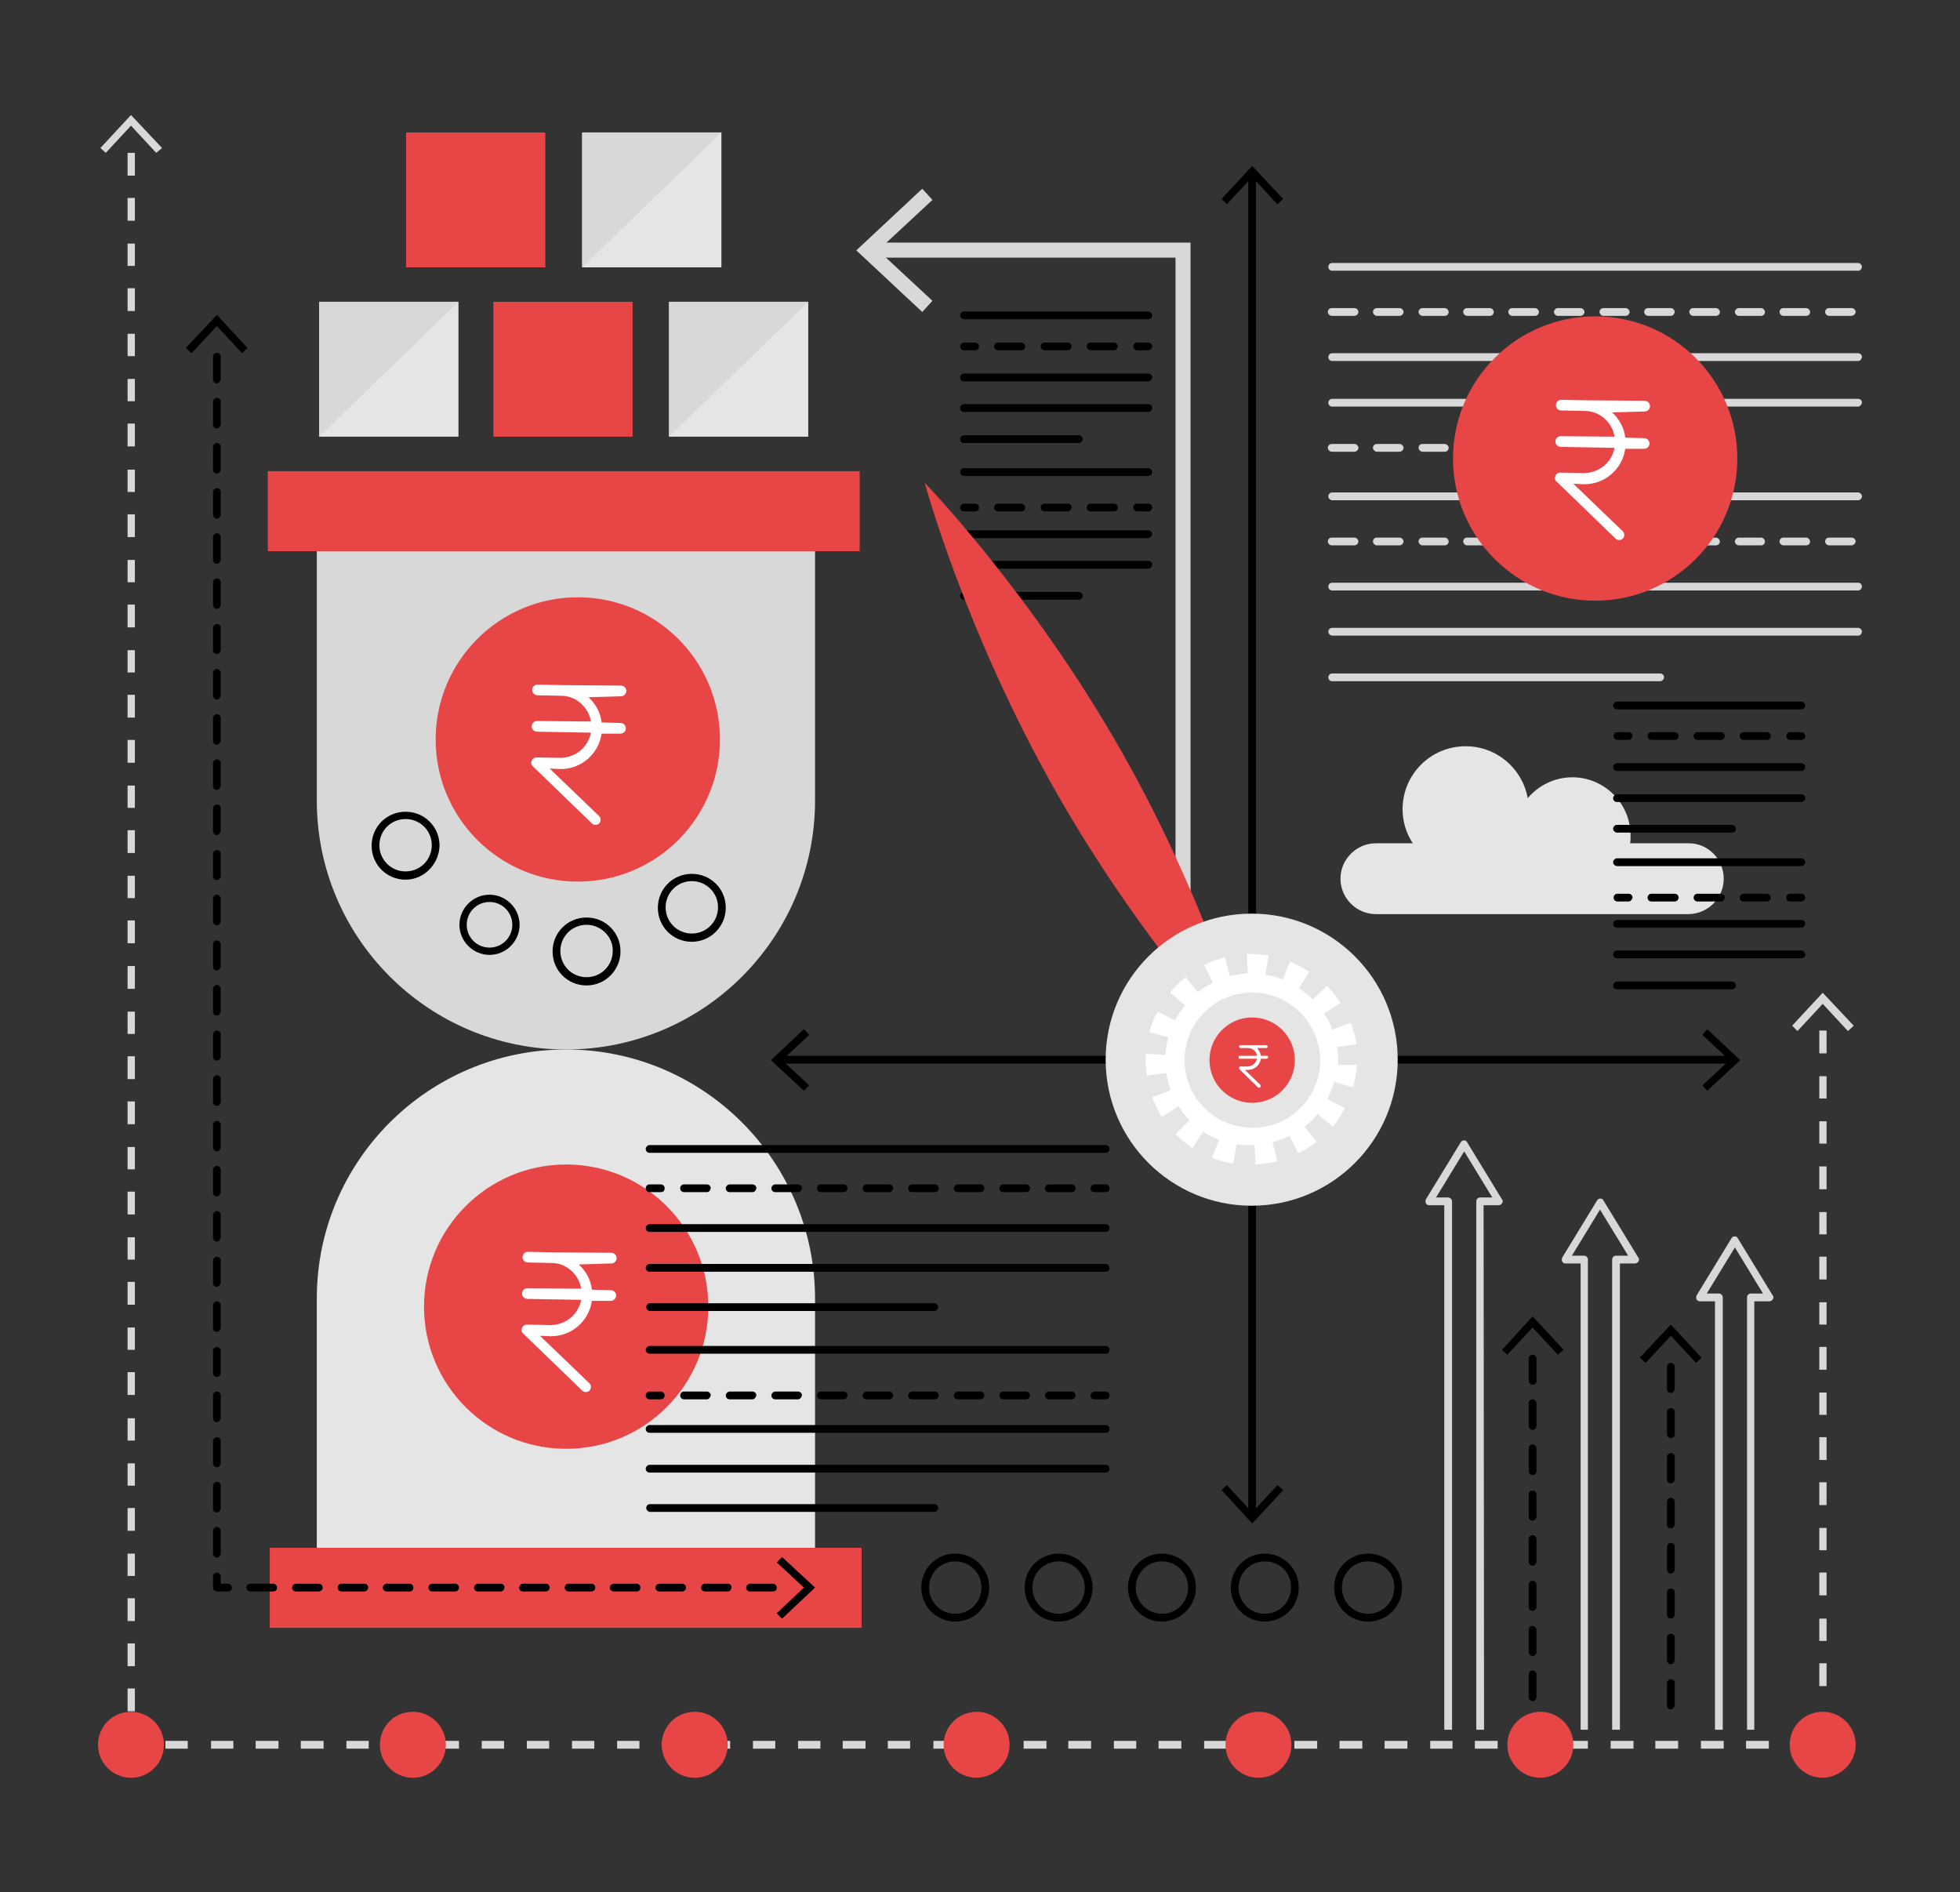 <?xml version="1.0" encoding="utf-8"?>
<!-- Generator: Adobe Illustrator 16.0.0, SVG Export Plug-In . SVG Version: 6.00 Build 0)  -->
<!DOCTYPE svg PUBLIC "-//W3C//DTD SVG 1.1//EN" "http://www.w3.org/Graphics/SVG/1.1/DTD/svg11.dtd">
<svg version="1.1" id="Layer_1" xmlns:x="http://ns.adobe.com/Extensibility/1.0/" xmlns:i="http://ns.adobe.com/AdobeIllustrator/10.0/" xmlns:graph="http://ns.adobe.com/Graphs/1.0/"
	 xmlns="http://www.w3.org/2000/svg" xmlns:xlink="http://www.w3.org/1999/xlink" x="0px" y="0px" width="404px" height="390px"
	 viewBox="0 0 404 390" style="enable-background:new 0 0 404 390;" xml:space="preserve">
<rect x="0" y="0" width="404" height="390" fill="#333333" stroke="none"/>
<style type="text/css">
<![CDATA[
	.st0{fill:#E5E5E5;}
	.st1{fill:#E84646;}
	.st2{fill:#FFFFFF;}
	.st3{fill:#D8D8D8;}
]]>
</style>
<g>
	<rect x="65.8" y="62.2" class="st0" width="28.7" height="27.8"/>
	<polygon class="st3" points="94.5,62.2 65.8,62.2 65.8,90 	"/>
	<rect x="137.9" y="62.2" class="st0" width="28.7" height="27.8"/>
	<polygon class="st3" points="166.6,62.2 137.9,62.2 137.9,90 	"/>
	<rect x="101.7" y="62.2" class="st1" width="28.7" height="27.8"/>
	<rect x="120" y="27.3" class="st0" width="28.7" height="27.8"/>
	<polygon class="st3" points="148.7,27.3 120,27.3 120,55.1 	"/>
	<rect x="83.7" y="27.3" class="st1" width="28.7" height="27.8"/>
	<path class="st3" d="M333.8,356.5h-1.5v-96.9c0-0.4,0.3-0.8,0.8-0.8h2.5l-5.8-9.5l-5.8,9.5h2.5c0.4,0,0.8,0.3,0.8,0.8v96.9h-1.5
		v-96.1h-3.1c-0.3,0-0.5-0.1-0.7-0.4c-0.1-0.2-0.1-0.5,0-0.8l7.2-11.8c0.3-0.5,1.1-0.5,1.3,0l7.2,11.8c0.2,0.2,0.2,0.5,0,0.8
		c-0.1,0.2-0.4,0.4-0.7,0.4h-3.1V356.5L333.8,356.5z"/>
	<path class="st3" d="M361.7,356.5h-1.6v-89.1c0-0.4,0.3-0.8,0.8-0.8h2.5l-5.8-9.5l-5.8,9.5h2.5c0.4,0,0.8,0.3,0.8,0.8v89.1h-1.6
		v-88.3h-3.1c-0.3,0-0.5-0.1-0.7-0.4c-0.1-0.2-0.1-0.5,0-0.8l7.2-11.8c0.3-0.5,1.1-0.5,1.3,0l7.2,11.8c0.2,0.2,0.2,0.5,0,0.8
		c-0.1,0.2-0.4,0.4-0.7,0.4h-3.1V356.5z"/>
	<path class="st3" d="M305.9,356.5h-1.6V247.6c0-0.4,0.3-0.8,0.8-0.8h2.5l-5.8-9.5l-5.8,9.5h2.5c0.4,0,0.8,0.4,0.8,0.8v108.9h-1.6
		V248.4h-3.1c-0.3,0-0.5-0.1-0.7-0.4c-0.1-0.2-0.1-0.5,0-0.8l7.2-11.8c0.3-0.5,1.1-0.5,1.3,0l7.2,11.8c0.2,0.2,0.2,0.5,0,0.8
		c-0.1,0.2-0.4,0.4-0.7,0.4h-3.1L305.9,356.5L305.9,356.5z"/>
	<path d="M258.1,313.1c-0.4,0-0.8-0.3-0.8-0.8V35.9c0-0.4,0.3-0.8,0.8-0.8s0.8,0.4,0.8,0.8v276.4
		C258.9,312.7,258.6,313.1,258.1,313.1z"/>
	<polygon points="251.8,41 252.9,42.1 258.1,36.5 263.3,42.1 264.5,41 258.1,34.2 	"/>
	<polygon points="251.8,307.1 252.9,306.1 258.1,311.7 263.3,306.1 264.5,307.1 258.1,314 	"/>
	<path d="M357,219.2H160.6c-0.4,0-0.8-0.3-0.8-0.8c0-0.4,0.4-0.8,0.8-0.8H357c0.4,0,0.8,0.3,0.8,0.8
		C357.8,218.9,357.5,219.2,357,219.2z"/>
	<polygon points="165.7,224.8 166.8,223.7 161.2,218.5 166.8,213.3 165.7,212.1 158.9,218.5 	"/>
	<polygon points="351.9,224.8 350.9,223.7 356.5,218.5 350.9,213.3 351.9,212.1 358.7,218.5 	"/>
	<path class="st0" d="M348.1,173.8H336c0.1-0.5,0.1-1,0.1-1.6c0-6.6-5.4-12-12-12c-3.7,0-7,1.7-9.2,4.3c-1.1-6.1-6.4-10.7-12.8-10.7
		c-7.2,0-13,5.8-13,13c0,2.6,0.8,5,2.1,7h-7.6c-4,0-7.3,3.3-7.3,7.3s3.3,7.3,7.3,7.3h64.4c4,0,7.3-3.3,7.3-7.3
		S352.1,173.8,348.1,173.8z"/>
	<path class="st3" d="M383,55.8H274.6c-0.4,0-0.8-0.3-0.8-0.8c0-0.4,0.3-0.8,0.8-0.8H383c0.4,0,0.8,0.4,0.8,0.8
		C383.7,55.5,383.4,55.8,383,55.8z"/>
	<path class="st3" d="M381.6,65.1H377c-0.4,0-0.8-0.4-0.8-0.8s0.3-0.8,0.8-0.8h4.7c0.4,0,0.8,0.4,0.8,0.8
		C382.4,64.8,382,65.1,381.6,65.1z M372.3,65.1h-4.7c-0.4,0-0.8-0.4-0.8-0.8s0.3-0.8,0.8-0.8h4.7c0.4,0,0.8,0.4,0.8,0.8
		C373.1,64.8,372.7,65.1,372.3,65.1z M363,65.1h-4.6c-0.4,0-0.8-0.4-0.8-0.8s0.4-0.8,0.8-0.8h4.6c0.4,0,0.8,0.4,0.8,0.8
		C363.8,64.8,363.4,65.1,363,65.1z M353.7,65.1H349c-0.4,0-0.8-0.4-0.8-0.8s0.3-0.8,0.8-0.8h4.7c0.4,0,0.8,0.4,0.8,0.8
		C354.5,64.8,354.1,65.1,353.7,65.1z M344.4,65.1h-4.7c-0.4,0-0.8-0.4-0.8-0.8s0.3-0.8,0.8-0.8h4.7c0.4,0,0.8,0.4,0.8,0.8
		C345.1,64.8,344.8,65.1,344.4,65.1z M335.1,65.1h-4.6c-0.4,0-0.8-0.4-0.8-0.8s0.3-0.8,0.8-0.8h4.6c0.4,0,0.8,0.4,0.8,0.8
		S335.5,65.1,335.1,65.1z M325.8,65.1h-4.7c-0.4,0-0.8-0.4-0.8-0.8s0.4-0.8,0.8-0.8h4.7c0.4,0,0.8,0.4,0.8,0.8
		S326.2,65.1,325.8,65.1z M316.4,65.1h-4.7c-0.4,0-0.8-0.4-0.8-0.8s0.3-0.8,0.8-0.8h4.7c0.4,0,0.8,0.4,0.8,0.8
		S316.9,65.1,316.4,65.1z M307.1,65.1h-4.7c-0.4,0-0.8-0.4-0.8-0.8s0.3-0.8,0.8-0.8h4.7c0.4,0,0.8,0.4,0.8,0.8
		S307.6,65.1,307.1,65.1z M297.8,65.1h-4.6c-0.4,0-0.8-0.4-0.8-0.8s0.3-0.8,0.8-0.8h4.6c0.4,0,0.8,0.4,0.8,0.8
		S298.3,65.1,297.8,65.1z M288.5,65.1h-4.7c-0.4,0-0.8-0.4-0.8-0.8s0.3-0.8,0.8-0.8h4.7c0.4,0,0.8,0.4,0.8,0.8
		S288.9,65.1,288.5,65.1z M279.2,65.1h-4.7c-0.4,0-0.8-0.4-0.8-0.8s0.3-0.8,0.8-0.8h4.7c0.4,0,0.8,0.4,0.8,0.8
		S279.6,65.1,279.2,65.1z"/>
	<path class="st3" d="M383,74.4H274.6c-0.4,0-0.8-0.3-0.8-0.8c0-0.4,0.3-0.8,0.8-0.8H383c0.4,0,0.8,0.3,0.8,0.8
		C383.7,74.1,383.4,74.4,383,74.4z"/>
	<path class="st3" d="M383,83.8H274.6c-0.4,0-0.8-0.3-0.8-0.8c0-0.4,0.3-0.8,0.8-0.8H383c0.4,0,0.8,0.3,0.8,0.8
		C383.7,83.4,383.4,83.8,383,83.8z"/>
	<path class="st3" d="M342.2,93.1h-2.5c-0.4,0-0.8-0.4-0.8-0.8s0.3-0.8,0.8-0.8h2.5c0.4,0,0.8,0.4,0.8,0.8S342.6,93.1,342.2,93.1z
		 M335.1,93.1h-4.6c-0.4,0-0.8-0.4-0.8-0.8s0.3-0.8,0.8-0.8h4.6c0.4,0,0.8,0.4,0.8,0.8S335.5,93.1,335.1,93.1z M325.8,93.1h-4.7
		c-0.4,0-0.8-0.4-0.8-0.8s0.4-0.8,0.8-0.8h4.7c0.4,0,0.8,0.4,0.8,0.8S326.2,93.1,325.8,93.1z M316.4,93.1h-4.7
		c-0.4,0-0.8-0.4-0.8-0.8s0.3-0.8,0.8-0.8h4.7c0.4,0,0.8,0.4,0.8,0.8S316.9,93.1,316.4,93.1z M307.1,93.1h-4.7
		c-0.4,0-0.8-0.4-0.8-0.8s0.3-0.8,0.8-0.8h4.7c0.4,0,0.8,0.4,0.8,0.8S307.6,93.1,307.1,93.1z M297.8,93.1h-4.6
		c-0.4,0-0.8-0.4-0.8-0.8s0.3-0.8,0.8-0.8h4.6c0.4,0,0.8,0.4,0.8,0.8S298.3,93.1,297.8,93.1z M288.5,93.1h-4.7
		c-0.4,0-0.8-0.4-0.8-0.8s0.3-0.8,0.8-0.8h4.7c0.4,0,0.8,0.4,0.8,0.8S288.9,93.1,288.5,93.1z M279.2,93.1h-4.7
		c-0.4,0-0.8-0.4-0.8-0.8s0.3-0.8,0.8-0.8h4.7c0.4,0,0.8,0.4,0.8,0.8S279.6,93.1,279.2,93.1z"/>
	<path class="st3" d="M383,103.1H274.6c-0.4,0-0.8-0.4-0.8-0.8s0.3-0.8,0.8-0.8H383c0.4,0,0.8,0.4,0.8,0.8S383.4,103.1,383,103.1z"
		/>
	<path class="st3" d="M381.6,112.4H377c-0.4,0-0.8-0.4-0.8-0.8s0.3-0.8,0.8-0.8h4.7c0.4,0,0.8,0.4,0.8,0.8
		C382.4,112.1,382,112.4,381.6,112.4z M372.3,112.4h-4.7c-0.4,0-0.8-0.4-0.8-0.8s0.3-0.8,0.8-0.8h4.7c0.4,0,0.8,0.4,0.8,0.8
		C373.1,112.1,372.7,112.4,372.3,112.4z M363,112.4h-4.6c-0.4,0-0.8-0.4-0.8-0.8s0.4-0.8,0.8-0.8h4.6c0.4,0,0.8,0.4,0.8,0.8
		C363.8,112.1,363.4,112.4,363,112.4z M353.7,112.4H349c-0.4,0-0.8-0.4-0.8-0.8s0.3-0.8,0.8-0.8h4.7c0.4,0,0.8,0.4,0.8,0.8
		C354.5,112.1,354.1,112.4,353.7,112.4z M344.4,112.4h-4.7c-0.4,0-0.8-0.4-0.8-0.8s0.3-0.8,0.8-0.8h4.7c0.4,0,0.8,0.4,0.8,0.8
		C345.1,112.1,344.8,112.4,344.4,112.4z M335.1,112.4h-4.6c-0.4,0-0.8-0.4-0.8-0.8s0.3-0.8,0.8-0.8h4.6c0.4,0,0.8,0.4,0.8,0.8
		S335.5,112.4,335.1,112.4z M325.8,112.4h-4.7c-0.4,0-0.8-0.4-0.8-0.8s0.4-0.8,0.8-0.8h4.7c0.4,0,0.8,0.4,0.8,0.8
		S326.2,112.4,325.8,112.4z M316.4,112.4h-4.7c-0.4,0-0.8-0.4-0.8-0.8s0.3-0.8,0.8-0.8h4.7c0.4,0,0.8,0.4,0.8,0.8
		S316.9,112.4,316.4,112.4z M307.1,112.4h-4.7c-0.4,0-0.8-0.4-0.8-0.8s0.3-0.8,0.8-0.8h4.7c0.4,0,0.8,0.4,0.8,0.8
		S307.6,112.4,307.1,112.4z M297.8,112.4h-4.6c-0.4,0-0.8-0.4-0.8-0.8s0.3-0.8,0.8-0.8h4.6c0.4,0,0.8,0.4,0.8,0.8
		S298.3,112.4,297.8,112.4z M288.5,112.4h-4.7c-0.4,0-0.8-0.4-0.8-0.8s0.3-0.8,0.8-0.8h4.7c0.4,0,0.8,0.4,0.8,0.8
		S288.9,112.4,288.5,112.4z M279.2,112.4h-4.7c-0.4,0-0.8-0.4-0.8-0.8s0.3-0.8,0.8-0.8h4.7c0.4,0,0.8,0.4,0.8,0.8
		S279.6,112.4,279.2,112.4z"/>
	<path class="st3" d="M383,121.7H274.6c-0.4,0-0.8-0.3-0.8-0.8c0-0.4,0.3-0.8,0.8-0.8H383c0.4,0,0.8,0.3,0.8,0.8
		C383.7,121.4,383.4,121.7,383,121.7z"/>
	<path class="st3" d="M383,131H274.6c-0.4,0-0.8-0.4-0.8-0.8s0.3-0.8,0.8-0.8H383c0.4,0,0.8,0.4,0.8,0.8
		C383.7,130.7,383.4,131,383,131z"/>
	<path class="st3" d="M342.2,140.4h-67.6c-0.4,0-0.8-0.3-0.8-0.8c0-0.4,0.3-0.8,0.8-0.8h67.6c0.4,0,0.8,0.3,0.8,0.8
		C343,140,342.6,140.4,342.2,140.4z"/>
	<path class="st3" d="M116.7,216.3L116.7,216.3c-28.4,0-51.4-23-51.4-51.3v-51.4H168v51.4C168,193.3,145,216.3,116.7,216.3z"/>
	<path class="st0" d="M116.7,216.3L116.7,216.3c-28.4,0-51.4,23-51.4,51.3V319H168v-51.3C168,239.3,145,216.3,116.7,216.3z"/>
	<rect x="55.2" y="97.1" class="st1" width="122" height="16.5"/>
	<rect x="55.6" y="319" class="st1" width="122" height="16.5"/>
	<path class="st3" d="M373.9,360.4h-4.7v-1.6h4.7V360.4z M364.6,360.4h-4.7v-1.6h4.7V360.4z M355.3,360.4h-4.7v-1.6h4.7V360.4z
		 M345.9,360.4h-4.7v-1.6h4.7V360.4z M336.6,360.4H332v-1.6h4.7V360.4z M327.3,360.4h-4.6v-1.6h4.6V360.4z M318,360.4h-4.7v-1.6h4.7
		V360.4z M308.7,360.4h-4.7v-1.6h4.7V360.4z M299.4,360.4h-4.6v-1.6h4.6V360.4z M290.1,360.4h-4.7v-1.6h4.7V360.4z M280.8,360.4
		h-4.7v-1.6h4.7V360.4z M271.5,360.4h-4.7v-1.6h4.7V360.4z M262.2,360.4h-4.7v-1.6h4.7V360.4z M252.9,360.4h-4.7v-1.6h4.7V360.4z
		 M243.5,360.4h-4.7v-1.6h4.7V360.4z M234.2,360.4h-4.6v-1.6h4.6V360.4z M224.9,360.4h-4.7v-1.6h4.7V360.4z M215.6,360.4H211v-1.6
		h4.7V360.4z M206.3,360.4h-4.6v-1.6h4.6V360.4z M197,360.4h-4.6v-1.6h4.6V360.4z M187.7,360.4H183v-1.6h4.6V360.4z M178.4,360.4
		h-4.7v-1.6h4.7V360.4z M169.1,360.4h-4.6v-1.6h4.6V360.4z M159.8,360.4h-4.6v-1.6h4.6V360.4z M150.5,360.4h-4.6v-1.6h4.6V360.4z
		 M141.1,360.4h-4.6v-1.6h4.6V360.4z M131.8,360.4h-4.6v-1.6h4.6V360.4z M122.5,360.4h-4.6v-1.6h4.6V360.4z M113.2,360.4h-4.6v-1.6
		h4.6V360.4z M103.9,360.4h-4.6v-1.6h4.6V360.4z M94.6,360.4H90v-1.6h4.6V360.4z M85.3,360.4h-4.6v-1.6h4.6V360.4z M76,360.4h-4.6
		v-1.6H76V360.4z M66.7,360.4H62v-1.6h4.7V360.4z M57.4,360.4h-4.7v-1.6h4.7V360.4z M48.1,360.4h-4.6v-1.6h4.6V360.4z M38.7,360.4
		h-4.6v-1.6h4.6V360.4z M29.4,360.4h-3.2v-3h1.5v1.5h1.6V360.4z M27.8,352.7h-1.5v-4.7h1.5V352.7z M376.5,347.5h-1.5v-4.7h1.5V347.5
		z M27.8,343.4h-1.5v-4.7h1.5V343.4z M376.5,338.2h-1.5v-4.6h1.5V338.2z M27.8,334.1h-1.5v-4.7h1.5V334.1z M376.5,328.8h-1.5v-4.7
		h1.5V328.8z M27.8,324.8h-1.5v-4.6h1.5V324.8z M376.5,319.5h-1.5v-4.6h1.5V319.5z M27.8,315.5h-1.5v-4.7h1.5V315.5z M376.5,310.2
		h-1.5v-4.7h1.5V310.2z M27.8,306.2h-1.5v-4.6h1.5V306.2z M376.5,300.9h-1.5v-4.7h1.5V300.9z M27.8,296.9h-1.5v-4.6h1.5V296.9z
		 M376.5,291.6h-1.5V287h1.5V291.6z M27.8,287.5h-1.5v-4.7h1.5V287.5z M376.5,282.3h-1.5v-4.7h1.5V282.3z M27.8,278.2h-1.5v-4.6h1.5
		V278.2z M376.5,273h-1.5v-4.6h1.5V273z M27.8,268.9h-1.5v-4.7h1.5V268.9z M376.5,263.7h-1.5V259h1.5V263.7z M27.8,259.6h-1.5V255
		h1.5V259.6z M376.5,254.4h-1.5v-4.6h1.5V254.4z M27.8,250.3h-1.5v-4.7h1.5V250.3z M376.5,245.1h-1.5v-4.7h1.5V245.1z M27.8,241
		h-1.5v-4.6h1.5V241z M376.5,235.7h-1.5v-4.6h1.5V235.7z M27.8,231.7h-1.5V227h1.5V231.7z M376.5,226.4h-1.5v-4.6h1.5V226.4z
		 M27.8,222.4h-1.5v-4.7h1.5V222.4z M376.5,217.1h-1.5v-4.7h1.5V217.1z M27.8,213.1h-1.5v-4.6h1.5V213.1z M27.8,203.8h-1.5v-4.7h1.5
		V203.8z M27.8,194.4h-1.5v-4.7h1.5V194.4z M27.8,185.1h-1.5v-4.6h1.5V185.1z M27.8,175.8h-1.5v-4.7h1.5V175.8z M27.8,166.5h-1.5
		v-4.6h1.5V166.5z M27.8,157.2h-1.5v-4.7h1.5V157.2z M27.8,147.9h-1.5v-4.7h1.5V147.9z M27.8,138.6h-1.5v-4.6h1.5V138.6z
		 M27.8,129.3h-1.5v-4.7h1.5V129.3z M27.8,120h-1.5v-4.6h1.5V120z M27.8,110.7h-1.5V106h1.5V110.7z M27.8,101.4h-1.5v-4.6h1.5V101.4
		z M27.8,92h-1.5v-4.7h1.5V92z M27.8,82.7h-1.5v-4.6h1.5V82.7z M27.8,73.4h-1.5v-4.6h1.5V73.4z M27.8,64.1h-1.5v-4.7h1.5V64.1z
		 M27.8,54.8h-1.5v-4.6h1.5V54.8z M27.8,45.5h-1.5v-4.7h1.5V45.5z M27.8,36.2h-1.5v-4.7h1.5V36.2z"/>
	<polygon class="st3" points="20.7,30.5 21.8,31.5 27,25.9 32.2,31.5 33.4,30.5 27,23.7 	"/>
	<polygon class="st3" points="382.1,211.4 380.9,212.5 375.7,206.9 370.5,212.5 369.4,211.4 375.7,204.6 	"/>
	<path class="st1" d="M33.8,359.6c0-3.7-3-6.8-6.8-6.8s-6.8,3-6.8,6.8c0,3.7,3,6.8,6.8,6.8S33.8,363.3,33.8,359.6z"/>
	<path class="st1" d="M91.9,359.6c0-3.7-3-6.8-6.8-6.8s-6.8,3-6.8,6.8c0,3.7,3,6.8,6.8,6.8S91.9,363.3,91.9,359.6z"/>
	<path class="st1" d="M150,359.6c0-3.7-3-6.8-6.8-6.8s-6.8,3-6.8,6.8c0,3.7,3,6.8,6.8,6.8S150,363.3,150,359.6z"/>
	<path class="st1" d="M208.1,359.6c0-3.7-3-6.8-6.8-6.8c-3.7,0-6.8,3-6.8,6.8c0,3.7,3,6.8,6.8,6.8
		C205.1,366.3,208.1,363.3,208.1,359.6z"/>
	<path class="st1" d="M266.2,359.6c0-3.7-3-6.8-6.8-6.8s-6.8,3-6.8,6.8c0,3.7,3,6.8,6.8,6.8S266.2,363.3,266.2,359.6z"/>
	<path class="st1" d="M324.3,359.6c0-3.7-3-6.8-6.8-6.8c-3.7,0-6.8,3-6.8,6.8c0,3.7,3,6.8,6.8,6.8
		C321.3,366.3,324.3,363.3,324.3,359.6z"/>
	<path class="st1" d="M382.5,359.6c0-3.7-3-6.8-6.8-6.8s-6.8,3-6.8,6.8c0,3.7,3,6.8,6.8,6.8C379.4,366.3,382.5,363.3,382.5,359.6z"
		/>
	<ellipse class="st1" cx="119.1" cy="152.4" rx="29.3" ry="29.3"/>
	<ellipse class="st1" cx="328.8" cy="94.5" rx="29.3" ry="29.3"/>
	<circle class="st1" cx="116.7" cy="269.3" r="29.3"/>
	<path d="M227.9,237.6h-94c-0.4,0-0.8-0.3-0.8-0.8c0-0.4,0.4-0.8,0.8-0.8h94c0.4,0,0.8,0.3,0.8,0.8
		C228.7,237.2,228.4,237.6,227.9,237.6z"/>
	<path d="M136.2,245.7h-2.3c-0.4,0-0.8-0.3-0.8-0.8c0-0.4,0.3-0.8,0.8-0.8h2.3c0.4,0,0.8,0.3,0.8,0.8
		C137,245.4,136.7,245.7,136.2,245.7z"/>
	<path d="M220.9,245.7h-4.7c-0.4,0-0.8-0.3-0.8-0.8c0-0.4,0.3-0.8,0.8-0.8h4.7c0.4,0,0.8,0.3,0.8,0.8
		C221.7,245.4,221.3,245.7,220.9,245.7z M211.5,245.7h-4.7c-0.4,0-0.8-0.3-0.8-0.8c0-0.4,0.3-0.8,0.8-0.8h4.7c0.4,0,0.8,0.3,0.8,0.8
		C212.3,245.4,211.9,245.7,211.5,245.7z M202.1,245.7h-4.7c-0.4,0-0.8-0.3-0.8-0.8c0-0.4,0.4-0.8,0.8-0.8h4.7c0.4,0,0.8,0.3,0.8,0.8
		C202.9,245.4,202.5,245.7,202.1,245.7z M192.7,245.7H188c-0.4,0-0.8-0.3-0.8-0.8c0-0.4,0.4-0.8,0.8-0.8h4.7c0.4,0,0.8,0.3,0.8,0.8
		C193.5,245.4,193.1,245.7,192.7,245.7z M183.3,245.7h-4.7c-0.4,0-0.8-0.3-0.8-0.8c0-0.4,0.4-0.8,0.8-0.8h4.7c0.4,0,0.8,0.3,0.8,0.8
		C184,245.4,183.7,245.7,183.3,245.7z M173.9,245.7h-4.7c-0.4,0-0.8-0.3-0.8-0.8c0-0.4,0.3-0.8,0.8-0.8h4.7c0.4,0,0.8,0.3,0.8,0.8
		C174.6,245.4,174.3,245.7,173.9,245.7z M164.5,245.7h-4.7c-0.4,0-0.8-0.3-0.8-0.8c0-0.4,0.4-0.8,0.8-0.8h4.7c0.4,0,0.8,0.3,0.8,0.8
		C165.2,245.4,164.9,245.7,164.5,245.7z M155.1,245.7h-4.7c-0.4,0-0.8-0.3-0.8-0.8c0-0.4,0.4-0.8,0.8-0.8h4.7c0.4,0,0.8,0.3,0.8,0.8
		C155.8,245.4,155.5,245.7,155.1,245.7z M145.7,245.7H141c-0.4,0-0.8-0.3-0.8-0.8c0-0.4,0.3-0.8,0.8-0.8h4.7c0.4,0,0.8,0.3,0.8,0.8
		C146.4,245.4,146.1,245.7,145.7,245.7z"/>
	<path d="M227.9,245.7h-2.3c-0.4,0-0.8-0.3-0.8-0.8c0-0.4,0.4-0.8,0.8-0.8h2.3c0.4,0,0.8,0.3,0.8,0.8
		C228.7,245.4,228.4,245.7,227.9,245.7z"/>
	<path d="M136.2,288.4h-2.3c-0.4,0-0.8-0.3-0.8-0.8c0-0.4,0.3-0.8,0.8-0.8h2.3c0.4,0,0.8,0.3,0.8,0.8
		C137,288,136.7,288.4,136.2,288.4z"/>
	<path d="M220.9,288.4h-4.7c-0.4,0-0.8-0.3-0.8-0.8c0-0.4,0.3-0.8,0.8-0.8h4.7c0.4,0,0.8,0.3,0.8,0.8
		C221.7,288,221.3,288.4,220.9,288.4z M211.5,288.4h-4.7c-0.4,0-0.8-0.3-0.8-0.8c0-0.4,0.3-0.8,0.8-0.8h4.7c0.4,0,0.8,0.3,0.8,0.8
		C212.3,288,211.9,288.4,211.5,288.4z M202.1,288.4h-4.7c-0.4,0-0.8-0.3-0.8-0.8c0-0.4,0.4-0.8,0.8-0.8h4.7c0.4,0,0.8,0.3,0.8,0.8
		C202.9,288,202.5,288.4,202.1,288.4z M192.7,288.4H188c-0.4,0-0.8-0.3-0.8-0.8c0-0.4,0.4-0.8,0.8-0.8h4.7c0.4,0,0.8,0.3,0.8,0.8
		C193.5,288,193.1,288.4,192.7,288.4z M183.3,288.4h-4.7c-0.4,0-0.8-0.3-0.8-0.8c0-0.4,0.4-0.8,0.8-0.8h4.7c0.4,0,0.8,0.3,0.8,0.8
		C184.1,288,183.7,288.4,183.3,288.4z M173.9,288.4h-4.7c-0.4,0-0.8-0.3-0.8-0.8c0-0.4,0.3-0.8,0.8-0.8h4.7c0.4,0,0.8,0.3,0.8,0.8
		C174.6,288,174.3,288.4,173.9,288.4z M164.5,288.4h-4.7c-0.4,0-0.8-0.3-0.8-0.8c0-0.4,0.4-0.8,0.8-0.8h4.7c0.4,0,0.8,0.3,0.8,0.8
		C165.2,288,164.9,288.4,164.5,288.4z M155.1,288.4h-4.7c-0.4,0-0.8-0.3-0.8-0.8c0-0.4,0.4-0.8,0.8-0.8h4.7c0.4,0,0.8,0.3,0.8,0.8
		C155.8,288,155.5,288.4,155.1,288.4z M145.7,288.4H141c-0.4,0-0.8-0.3-0.8-0.8c0-0.4,0.3-0.8,0.8-0.8h4.7c0.4,0,0.8,0.3,0.8,0.8
		C146.4,288,146.1,288.4,145.7,288.4z"/>
	<path d="M227.9,288.4h-2.3c-0.4,0-0.8-0.3-0.8-0.8c0-0.4,0.4-0.8,0.8-0.8h2.3c0.4,0,0.8,0.3,0.8,0.8
		C228.7,288,228.4,288.4,227.9,288.4z"/>
	<path d="M227.9,253.9h-94c-0.4,0-0.8-0.3-0.8-0.8c0-0.4,0.4-0.8,0.8-0.8h94c0.4,0,0.8,0.3,0.8,0.8
		C228.7,253.5,228.4,253.9,227.9,253.9z"/>
	<path d="M227.9,262.1h-94c-0.4,0-0.8-0.3-0.8-0.8c0-0.4,0.4-0.8,0.8-0.8h94c0.4,0,0.8,0.4,0.8,0.8
		C228.7,261.7,228.4,262.1,227.9,262.1z"/>
	<path d="M192.6,270.2h-58.6c-0.4,0-0.8-0.4-0.8-0.8s0.3-0.8,0.8-0.8h58.6c0.4,0,0.8,0.4,0.8,0.8C193.3,269.9,193,270.2,192.6,270.2
		z"/>
	<path d="M227.9,279h-94c-0.4,0-0.8-0.3-0.8-0.8c0-0.4,0.4-0.8,0.8-0.8h94c0.4,0,0.8,0.3,0.8,0.8C228.7,278.6,228.4,279,227.9,279z"
		/>
	<path d="M227.9,295.3h-94c-0.4,0-0.8-0.3-0.8-0.8c0-0.4,0.4-0.8,0.8-0.8h94c0.4,0,0.8,0.3,0.8,0.8
		C228.7,295,228.4,295.3,227.9,295.3z"/>
	<path d="M227.9,303.5h-94c-0.4,0-0.8-0.3-0.8-0.8c0-0.4,0.4-0.8,0.8-0.8h94c0.4,0,0.8,0.3,0.8,0.8
		C228.7,303.1,228.4,303.5,227.9,303.5z"/>
	<path d="M192.6,311.6h-58.6c-0.4,0-0.8-0.4-0.8-0.8s0.3-0.8,0.8-0.8h58.6c0.4,0,0.8,0.4,0.8,0.8S193,311.6,192.6,311.6z"/>
	<path d="M371.3,146.2h-38c-0.4,0-0.8-0.4-0.8-0.8s0.4-0.8,0.8-0.8h38c0.4,0,0.8,0.4,0.8,0.8C372.1,145.8,371.7,146.2,371.3,146.2z"
		/>
	<path d="M335.7,152.5h-2.3c-0.4,0-0.8-0.3-0.8-0.8c0-0.4,0.3-0.8,0.8-0.8h2.3c0.4,0,0.8,0.3,0.8,0.8
		C336.4,152.2,336.1,152.5,335.7,152.5z"/>
	<path d="M364.2,152.5h-4.8c-0.4,0-0.8-0.3-0.8-0.8c0-0.4,0.3-0.8,0.8-0.8h4.8c0.4,0,0.8,0.3,0.8,0.8
		C365,152.2,364.6,152.5,364.2,152.5z M354.7,152.5h-4.8c-0.4,0-0.8-0.3-0.8-0.8c0-0.4,0.3-0.8,0.8-0.8h4.8c0.4,0,0.8,0.3,0.8,0.8
		C355.5,152.2,355.1,152.5,354.7,152.5z M345.2,152.5h-4.8c-0.4,0-0.8-0.3-0.8-0.8c0-0.4,0.3-0.8,0.8-0.8h4.8c0.4,0,0.8,0.3,0.8,0.8
		C346,152.2,345.6,152.5,345.2,152.5z"/>
	<path d="M371.3,152.5H369c-0.4,0-0.8-0.3-0.8-0.8c0-0.4,0.3-0.8,0.8-0.8h2.3c0.4,0,0.8,0.3,0.8,0.8
		C372.1,152.2,371.7,152.5,371.3,152.5z"/>
	<path d="M335.7,185.8h-2.3c-0.4,0-0.8-0.3-0.8-0.8c0-0.4,0.3-0.8,0.8-0.8h2.3c0.4,0,0.8,0.3,0.8,0.8
		C336.4,185.4,336.1,185.8,335.7,185.8z"/>
	<path d="M364.2,185.8h-4.8c-0.4,0-0.8-0.3-0.8-0.8c0-0.4,0.3-0.8,0.8-0.8h4.8c0.4,0,0.8,0.3,0.8,0.8
		C365,185.4,364.6,185.8,364.2,185.8z M354.7,185.8h-4.8c-0.4,0-0.8-0.3-0.8-0.8c0-0.4,0.3-0.8,0.8-0.8h4.8c0.4,0,0.8,0.3,0.8,0.8
		C355.5,185.4,355.1,185.8,354.7,185.8z M345.2,185.8h-4.8c-0.4,0-0.8-0.3-0.8-0.8c0-0.4,0.3-0.8,0.8-0.8h4.8c0.4,0,0.8,0.3,0.8,0.8
		C346,185.4,345.6,185.8,345.2,185.8z"/>
	<path d="M371.3,185.8H369c-0.4,0-0.8-0.3-0.8-0.8c0-0.4,0.3-0.8,0.8-0.8h2.3c0.4,0,0.8,0.3,0.8,0.8
		C372.1,185.4,371.7,185.8,371.3,185.8z"/>
	<path d="M371.3,158.9h-38c-0.4,0-0.8-0.3-0.8-0.8c0-0.4,0.4-0.8,0.8-0.8h38c0.4,0,0.8,0.3,0.8,0.8
		C372.1,158.5,371.7,158.9,371.3,158.9z"/>
	<path d="M371.3,165.3h-38c-0.4,0-0.8-0.3-0.8-0.8c0-0.4,0.4-0.8,0.8-0.8h38c0.4,0,0.8,0.3,0.8,0.8
		C372.1,164.9,371.7,165.3,371.3,165.3z"/>
	<path d="M357,171.6h-23.7c-0.4,0-0.8-0.4-0.8-0.8s0.4-0.8,0.8-0.8H357c0.4,0,0.8,0.4,0.8,0.8C357.8,171.3,357.5,171.6,357,171.6z"
		/>
	<path d="M371.3,178.5h-38c-0.4,0-0.8-0.4-0.8-0.8s0.4-0.8,0.8-0.8h38c0.4,0,0.8,0.4,0.8,0.8C372.1,178.1,371.7,178.5,371.3,178.5z"
		/>
	<path d="M371.3,191.2h-38c-0.4,0-0.8-0.3-0.8-0.8c0-0.4,0.4-0.8,0.8-0.8h38c0.4,0,0.8,0.3,0.8,0.8
		C372.1,190.8,371.7,191.2,371.3,191.2z"/>
	<path d="M371.3,197.5h-38c-0.4,0-0.8-0.4-0.8-0.8s0.4-0.8,0.8-0.8h38c0.4,0,0.8,0.4,0.8,0.8C372.1,197.2,371.7,197.5,371.3,197.5z"
		/>
	<path d="M357,203.9h-23.7c-0.4,0-0.8-0.3-0.8-0.8c0-0.4,0.4-0.8,0.8-0.8H357c0.4,0,0.8,0.3,0.8,0.8
		C357.8,203.6,357.5,203.9,357,203.9z"/>
	<path d="M236.7,65.8h-38c-0.4,0-0.8-0.4-0.8-0.8s0.3-0.8,0.8-0.8h38c0.4,0,0.8,0.4,0.8,0.8C237.4,65.5,237.1,65.8,236.7,65.8z"/>
	<path d="M201,72.2h-2.3c-0.4,0-0.8-0.4-0.8-0.8s0.4-0.8,0.8-0.8h2.3c0.4,0,0.8,0.4,0.8,0.8S201.5,72.2,201,72.2z"/>
	<path d="M229.6,72.2h-4.8c-0.4,0-0.8-0.4-0.8-0.8s0.3-0.8,0.8-0.8h4.8c0.4,0,0.8,0.4,0.8,0.8S230,72.2,229.6,72.2z M220.1,72.2
		h-4.8c-0.4,0-0.8-0.4-0.8-0.8s0.3-0.8,0.8-0.8h4.8c0.4,0,0.8,0.4,0.8,0.8C220.8,71.9,220.5,72.2,220.1,72.2z M210.5,72.2h-4.8
		c-0.4,0-0.8-0.4-0.8-0.8s0.3-0.8,0.8-0.8h4.8c0.4,0,0.8,0.4,0.8,0.8C211.3,71.9,211,72.2,210.5,72.2z"/>
	<path d="M236.7,72.2h-2.3c-0.4,0-0.8-0.4-0.8-0.8s0.3-0.8,0.8-0.8h2.3c0.4,0,0.8,0.4,0.8,0.8C237.4,71.9,237.1,72.2,236.7,72.2z"/>
	<path d="M201,105.4h-2.3c-0.4,0-0.8-0.3-0.8-0.8c0-0.4,0.4-0.8,0.8-0.8h2.3c0.4,0,0.8,0.3,0.8,0.8
		C201.8,105.1,201.5,105.4,201,105.4z"/>
	<path d="M229.6,105.4h-4.8c-0.4,0-0.8-0.3-0.8-0.8c0-0.4,0.3-0.8,0.8-0.8h4.8c0.4,0,0.8,0.3,0.8,0.8
		C230.4,105.1,230,105.4,229.6,105.4z M220.1,105.4h-4.8c-0.4,0-0.8-0.3-0.8-0.8c0-0.4,0.3-0.8,0.8-0.8h4.8c0.4,0,0.8,0.3,0.8,0.8
		C220.8,105.1,220.5,105.4,220.1,105.4z M210.5,105.4h-4.8c-0.4,0-0.8-0.3-0.8-0.8c0-0.4,0.3-0.8,0.8-0.8h4.8c0.4,0,0.8,0.3,0.8,0.8
		C211.3,105.1,211,105.4,210.5,105.4z"/>
	<path d="M236.7,105.4h-2.3c-0.4,0-0.8-0.3-0.8-0.8c0-0.4,0.3-0.8,0.8-0.8h2.3c0.4,0,0.8,0.3,0.8,0.8
		C237.4,105.1,237.1,105.4,236.7,105.4z"/>
	<path d="M236.7,78.6h-38c-0.4,0-0.8-0.3-0.8-0.8c0-0.4,0.3-0.8,0.8-0.8h38c0.4,0,0.8,0.3,0.8,0.8C237.4,78.2,237.1,78.6,236.7,78.6
		z"/>
	<path d="M236.7,84.9h-38c-0.4,0-0.8-0.3-0.8-0.8c0-0.4,0.3-0.8,0.8-0.8h38c0.4,0,0.8,0.3,0.8,0.8C237.4,84.6,237.1,84.9,236.7,84.9
		z"/>
	<path d="M222.4,91.3h-23.7c-0.4,0-0.8-0.3-0.8-0.8c0-0.4,0.3-0.8,0.8-0.8h23.7c0.4,0,0.8,0.4,0.8,0.8
		C223.2,90.9,222.8,91.3,222.4,91.3z"/>
	<path d="M236.7,98.1h-38c-0.4,0-0.8-0.4-0.8-0.8s0.3-0.8,0.8-0.8h38c0.4,0,0.8,0.4,0.8,0.8C237.4,97.8,237.1,98.1,236.7,98.1z"/>
	<path d="M236.7,110.9h-38c-0.4,0-0.8-0.3-0.8-0.8c0-0.4,0.3-0.8,0.8-0.8h38c0.4,0,0.8,0.3,0.8,0.8
		C237.4,110.5,237.1,110.9,236.7,110.9z"/>
	<path d="M236.7,117.2h-38c-0.4,0-0.8-0.3-0.8-0.8c0-0.4,0.3-0.8,0.8-0.8h38c0.4,0,0.8,0.3,0.8,0.8
		C237.4,116.9,237.1,117.2,236.7,117.2z"/>
	<path d="M222.4,123.6h-23.7c-0.4,0-0.8-0.4-0.8-0.8s0.3-0.8,0.8-0.8h23.7c0.4,0,0.8,0.4,0.8,0.8S222.8,123.6,222.4,123.6z"/>
	<path d="M315.9,350.6c-0.4,0-0.8-0.4-0.8-0.8v-4.7c0-0.4,0.3-0.8,0.8-0.8c0.4,0,0.8,0.3,0.8,0.8v4.7
		C316.7,350.2,316.3,350.6,315.9,350.6z M315.9,341.3c-0.4,0-0.8-0.3-0.8-0.8v-4.6c0-0.4,0.3-0.8,0.8-0.8c0.4,0,0.8,0.4,0.8,0.8v4.6
		C316.7,340.9,316.3,341.3,315.9,341.3z M315.9,332c-0.4,0-0.8-0.3-0.8-0.8v-4.6c0-0.4,0.3-0.8,0.8-0.8c0.4,0,0.8,0.3,0.8,0.8v4.6
		C316.7,331.6,316.3,332,315.9,332z M315.9,322.7c-0.4,0-0.8-0.4-0.8-0.8v-4.7c0-0.4,0.3-0.8,0.8-0.8c0.4,0,0.8,0.3,0.8,0.8v4.7
		C316.7,322.3,316.3,322.7,315.9,322.7z M315.9,313.4c-0.4,0-0.8-0.3-0.8-0.8v-4.6c0-0.4,0.3-0.8,0.8-0.8c0.4,0,0.8,0.3,0.8,0.8v4.6
		C316.7,313,316.3,313.4,315.9,313.4z M315.9,304c-0.4,0-0.8-0.4-0.8-0.8v-4.7c0-0.4,0.3-0.8,0.8-0.8c0.4,0,0.8,0.3,0.8,0.8v4.7
		C316.7,303.7,316.3,304,315.9,304z M315.9,294.7c-0.4,0-0.8-0.3-0.8-0.8v-4.7c0-0.4,0.3-0.8,0.8-0.8c0.4,0,0.8,0.4,0.8,0.8v4.7
		C316.7,294.4,316.3,294.7,315.9,294.7z M315.9,285.4c-0.4,0-0.8-0.4-0.8-0.8V280c0-0.4,0.3-0.8,0.8-0.8c0.4,0,0.8,0.3,0.8,0.8v4.7
		C316.7,285.1,316.3,285.4,315.9,285.4z"/>
	<polygon points="322.3,278.2 321.1,279.2 315.9,273.6 310.7,279.2 309.6,278.2 315.9,271.3 	"/>
	<path d="M344.4,352.3c-0.4,0-0.8-0.3-0.8-0.8v-4.6c0-0.4,0.3-0.8,0.8-0.8s0.8,0.3,0.8,0.8v4.6C345.1,351.9,344.8,352.3,344.4,352.3
		z M344.4,343c-0.4,0-0.8-0.4-0.8-0.8v-4.7c0-0.4,0.3-0.8,0.8-0.8s0.8,0.4,0.8,0.8v4.7C345.1,342.6,344.8,343,344.4,343z
		 M344.4,333.6c-0.4,0-0.8-0.3-0.8-0.8v-4.6c0-0.4,0.3-0.8,0.8-0.8s0.8,0.3,0.8,0.8v4.6C345.1,333.3,344.8,333.6,344.4,333.6z
		 M344.4,324.3c-0.4,0-0.8-0.4-0.8-0.8v-4.7c0-0.4,0.3-0.8,0.8-0.8s0.8,0.3,0.8,0.8v4.7C345.1,324,344.8,324.3,344.4,324.3z
		 M344.4,315c-0.4,0-0.8-0.3-0.8-0.8v-4.7c0-0.4,0.3-0.8,0.8-0.8s0.8,0.4,0.8,0.8v4.7C345.1,314.7,344.8,315,344.4,315z
		 M344.4,305.7c-0.4,0-0.8-0.3-0.8-0.8v-4.6c0-0.4,0.3-0.8,0.8-0.8s0.8,0.3,0.8,0.8v4.6C345.1,305.4,344.8,305.7,344.4,305.7z
		 M344.4,296.4c-0.4,0-0.8-0.4-0.8-0.8V291c0-0.4,0.3-0.8,0.8-0.8s0.8,0.3,0.8,0.8v4.7C345.1,296.1,344.8,296.4,344.4,296.4z
		 M344.4,287.1c-0.4,0-0.8-0.3-0.8-0.8v-4.6c0-0.4,0.3-0.8,0.8-0.8s0.8,0.3,0.8,0.8v4.6C345.1,286.8,344.8,287.1,344.4,287.1z"/>
	<polygon points="350.7,279.8 349.6,280.9 344.4,275.3 339.2,280.9 338,279.8 344.4,273 	"/>
	<path d="M159.3,328h-4.7c-0.4,0-0.8-0.3-0.8-0.8c0-0.4,0.4-0.8,0.8-0.8h4.7c0.4,0,0.8,0.3,0.8,0.8C160.1,327.7,159.8,328,159.3,328
		z M150,328h-4.7c-0.4,0-0.8-0.3-0.8-0.8c0-0.4,0.4-0.8,0.8-0.8h4.7c0.4,0,0.8,0.3,0.8,0.8C150.7,327.7,150.4,328,150,328z
		 M140.6,328h-4.7c-0.4,0-0.8-0.3-0.8-0.8c0-0.4,0.4-0.8,0.8-0.8h4.7c0.4,0,0.8,0.3,0.8,0.8C141.4,327.7,141,328,140.6,328z
		 M131.2,328h-4.7c-0.4,0-0.8-0.3-0.8-0.8c0-0.4,0.4-0.8,0.8-0.8h4.7c0.4,0,0.8,0.3,0.8,0.8C132,327.7,131.7,328,131.2,328z
		 M121.9,328h-4.7c-0.4,0-0.8-0.3-0.8-0.8c0-0.4,0.3-0.8,0.8-0.8h4.7c0.4,0,0.8,0.3,0.8,0.8C122.7,327.7,122.3,328,121.9,328z
		 M112.5,328h-4.7c-0.4,0-0.8-0.3-0.8-0.8c0-0.4,0.4-0.8,0.8-0.8h4.7c0.4,0,0.8,0.3,0.8,0.8C113.3,327.7,112.9,328,112.5,328z
		 M103.2,328h-4.7c-0.4,0-0.8-0.3-0.8-0.8c0-0.4,0.4-0.8,0.8-0.8h4.7c0.4,0,0.8,0.3,0.8,0.8C103.9,327.7,103.6,328,103.2,328z
		 M93.8,328h-4.7c-0.4,0-0.8-0.3-0.8-0.8c0-0.4,0.4-0.8,0.8-0.8h4.7c0.4,0,0.8,0.3,0.8,0.8C94.6,327.7,94.2,328,93.8,328z M84.4,328
		h-4.7c-0.4,0-0.8-0.3-0.8-0.8c0-0.4,0.4-0.8,0.8-0.8h4.7c0.4,0,0.8,0.3,0.8,0.8C85.2,327.7,84.9,328,84.4,328z M75.1,328h-4.7
		c-0.4,0-0.8-0.3-0.8-0.8c0-0.4,0.3-0.8,0.8-0.8h4.7c0.4,0,0.8,0.3,0.8,0.8C75.8,327.7,75.5,328,75.1,328z M65.7,328H61
		c-0.4,0-0.8-0.3-0.8-0.8c0-0.4,0.4-0.8,0.8-0.8h4.7c0.4,0,0.8,0.3,0.8,0.8C66.5,327.7,66.1,328,65.7,328z M56.3,328h-4.7
		c-0.4,0-0.8-0.3-0.8-0.8c0-0.4,0.3-0.8,0.8-0.8h4.7c0.4,0,0.8,0.3,0.8,0.8C57.1,327.7,56.8,328,56.3,328z"/>
	<path d="M47,328h-2.3c-0.4,0-0.8-0.3-0.8-0.8v-2.3c0-0.4,0.4-0.8,0.8-0.8c0.4,0,0.8,0.3,0.8,0.8v1.5H47c0.4,0,0.8,0.3,0.8,0.8
		C47.8,327.7,47.4,328,47,328z"/>
	<path d="M44.7,321c-0.4,0-0.8-0.4-0.8-0.8v-4.7c0-0.4,0.4-0.8,0.8-0.8c0.4,0,0.8,0.4,0.8,0.8v4.7C45.4,320.7,45.1,321,44.7,321z
		 M44.7,311.7c-0.4,0-0.8-0.3-0.8-0.8v-4.7c0-0.4,0.4-0.8,0.8-0.8c0.4,0,0.8,0.3,0.8,0.8v4.7C45.4,311.4,45.1,311.7,44.7,311.7z
		 M44.7,302.4c-0.4,0-0.8-0.4-0.8-0.8V297c0-0.4,0.4-0.8,0.8-0.8c0.4,0,0.8,0.3,0.8,0.8v4.7C45.4,302.1,45.1,302.4,44.7,302.4z
		 M44.7,293.1c-0.4,0-0.8-0.3-0.8-0.8v-4.7c0-0.4,0.4-0.8,0.8-0.8c0.4,0,0.8,0.3,0.8,0.8v4.7C45.4,292.8,45.1,293.1,44.7,293.1z
		 M44.7,283.8c-0.4,0-0.8-0.3-0.8-0.8v-4.6c0-0.4,0.4-0.8,0.8-0.8c0.4,0,0.8,0.3,0.8,0.8v4.6C45.4,283.5,45.1,283.8,44.7,283.8z
		 M44.7,274.5c-0.4,0-0.8-0.3-0.8-0.8v-4.7c0-0.4,0.4-0.8,0.8-0.8c0.4,0,0.8,0.4,0.8,0.8v4.7C45.4,274.1,45.1,274.5,44.7,274.5z
		 M44.7,265.2c-0.4,0-0.8-0.3-0.8-0.8v-4.6c0-0.4,0.4-0.8,0.8-0.8c0.4,0,0.8,0.3,0.8,0.8v4.6C45.4,264.8,45.1,265.2,44.7,265.2z
		 M44.7,255.9c-0.4,0-0.8-0.4-0.8-0.8v-4.7c0-0.4,0.4-0.8,0.8-0.8c0.4,0,0.8,0.4,0.8,0.8v4.7C45.4,255.5,45.1,255.9,44.7,255.9z
		 M44.7,246.6c-0.4,0-0.8-0.3-0.8-0.8v-4.7c0-0.4,0.4-0.8,0.8-0.8c0.4,0,0.8,0.3,0.8,0.8v4.7C45.4,246.2,45.1,246.6,44.7,246.6z
		 M44.7,237.3c-0.4,0-0.8-0.4-0.8-0.8v-4.7c0-0.4,0.4-0.8,0.8-0.8c0.4,0,0.8,0.4,0.8,0.8v4.7C45.4,236.9,45.1,237.3,44.7,237.3z
		 M44.7,227.9c-0.4,0-0.8-0.3-0.8-0.8v-4.7c0-0.4,0.4-0.8,0.8-0.8c0.4,0,0.8,0.3,0.8,0.8v4.7C45.4,227.6,45.1,227.9,44.7,227.9z
		 M44.7,218.6c-0.4,0-0.8-0.4-0.8-0.8v-4.6c0-0.4,0.4-0.8,0.8-0.8c0.4,0,0.8,0.3,0.8,0.8v4.6C45.4,218.3,45.1,218.6,44.7,218.6z
		 M44.7,209.3c-0.4,0-0.8-0.3-0.8-0.8v-4.7c0-0.4,0.4-0.8,0.8-0.8c0.4,0,0.8,0.4,0.8,0.8v4.7C45.4,209,45.1,209.3,44.7,209.3z
		 M44.7,200c-0.4,0-0.8-0.3-0.8-0.8v-4.6c0-0.4,0.4-0.8,0.8-0.8c0.4,0,0.8,0.4,0.8,0.8v4.6C45.4,199.7,45.1,200,44.7,200z
		 M44.7,190.7c-0.4,0-0.8-0.4-0.8-0.8v-4.7c0-0.4,0.4-0.8,0.8-0.8c0.4,0,0.8,0.4,0.8,0.8v4.7C45.4,190.4,45.1,190.7,44.7,190.7z
		 M44.7,181.4c-0.4,0-0.8-0.3-0.8-0.8V176c0-0.4,0.4-0.8,0.8-0.8c0.4,0,0.8,0.3,0.8,0.8v4.7C45.4,181,45.1,181.4,44.7,181.4z
		 M44.7,172.1c-0.4,0-0.8-0.4-0.8-0.8v-4.7c0-0.4,0.4-0.8,0.8-0.8c0.4,0,0.8,0.3,0.8,0.8v4.7C45.4,171.7,45.1,172.1,44.7,172.1z
		 M44.7,162.8c-0.4,0-0.8-0.3-0.8-0.8v-4.7c0-0.4,0.4-0.8,0.8-0.8c0.4,0,0.8,0.4,0.8,0.8v4.7C45.4,162.4,45.1,162.8,44.7,162.8z
		 M44.7,153.5c-0.4,0-0.8-0.3-0.8-0.8V148c0-0.4,0.4-0.8,0.8-0.8c0.4,0,0.8,0.3,0.8,0.8v4.7C45.4,153.1,45.1,153.5,44.7,153.5z
		 M44.7,144.2c-0.4,0-0.8-0.4-0.8-0.8v-4.7c0-0.4,0.4-0.8,0.8-0.8c0.4,0,0.8,0.3,0.8,0.8v4.7C45.4,143.8,45.1,144.2,44.7,144.2z
		 M44.7,134.8c-0.4,0-0.8-0.3-0.8-0.8v-4.6c0-0.4,0.4-0.8,0.8-0.8c0.4,0,0.8,0.3,0.8,0.8v4.6C45.4,134.5,45.1,134.8,44.7,134.8z
		 M44.7,125.5c-0.4,0-0.8-0.4-0.8-0.8v-4.7c0-0.4,0.4-0.8,0.8-0.8c0.4,0,0.8,0.3,0.8,0.8v4.7C45.4,125.2,45.1,125.5,44.7,125.5z
		 M44.7,116.2c-0.4,0-0.8-0.3-0.8-0.8v-4.7c0-0.4,0.4-0.8,0.8-0.8c0.4,0,0.8,0.3,0.8,0.8v4.7C45.4,115.9,45.1,116.2,44.7,116.2z
		 M44.7,106.9c-0.4,0-0.8-0.4-0.8-0.8v-4.7c0-0.4,0.4-0.8,0.8-0.8c0.4,0,0.8,0.3,0.8,0.8v4.7C45.4,106.6,45.1,106.9,44.7,106.9z
		 M44.7,97.6c-0.4,0-0.8-0.3-0.8-0.8v-4.7c0-0.4,0.4-0.8,0.8-0.8c0.4,0,0.8,0.3,0.8,0.8v4.7C45.4,97.3,45.1,97.6,44.7,97.6z
		 M44.7,88.3c-0.4,0-0.8-0.3-0.8-0.8v-4.7c0-0.4,0.4-0.8,0.8-0.8c0.4,0,0.8,0.3,0.8,0.8v4.7C45.4,87.9,45.1,88.3,44.7,88.3z
		 M44.7,79c-0.4,0-0.8-0.3-0.8-0.8v-4.7c0-0.4,0.4-0.8,0.8-0.8c0.4,0,0.8,0.4,0.8,0.8v4.7C45.4,78.6,45.1,79,44.7,79z"/>
	<polygon points="161.2,320.9 160.1,322 165.7,327.2 160.1,332.5 161.2,333.6 168,327.2 	"/>
	<polygon points="51,71.7 49.9,72.8 44.7,67.2 39.5,72.8 38.3,71.7 44.7,64.9 	"/>
	<path d="M100.9,196.8c-3.4,0-6.2-2.8-6.2-6.2c0-3.4,2.8-6.2,6.2-6.2s6.2,2.8,6.2,6.2C107.1,194,104.3,196.8,100.9,196.8z
		 M100.9,185.9c-2.6,0-4.7,2.1-4.7,4.7c0,2.6,2.1,4.7,4.7,4.7s4.7-2.1,4.7-4.7C105.6,188,103.5,185.9,100.9,185.9z"/>
	<path d="M142.6,194.1c-3.9,0-7-3.1-7-7c0-3.9,3.1-7,7-7s7,3.1,7,7C149.6,190.9,146.5,194.1,142.6,194.1z M142.6,181.6
		c-3,0-5.4,2.4-5.4,5.4s2.4,5.4,5.4,5.4s5.4-2.4,5.4-5.4S145.6,181.6,142.6,181.6z"/>
	<path d="M196.9,334.2c-3.9,0-7-3.1-7-7c0-3.9,3.1-7,7-7s7,3.1,7,7C203.9,331.1,200.8,334.2,196.9,334.2z M196.9,321.8
		c-3,0-5.4,2.4-5.4,5.4s2.4,5.4,5.4,5.4s5.4-2.4,5.4-5.4S199.9,321.8,196.9,321.8z"/>
	<path d="M218.2,334.2c-3.9,0-7-3.1-7-7c0-3.9,3.1-7,7-7c3.9,0,7,3.1,7,7C225.2,331.1,222,334.2,218.2,334.2z M218.2,321.8
		c-3,0-5.4,2.4-5.4,5.4s2.4,5.4,5.4,5.4s5.4-2.4,5.4-5.4C223.6,324.2,221.2,321.8,218.2,321.8z"/>
	<path d="M239.5,334.2c-3.9,0-7-3.1-7-7c0-3.9,3.1-7,7-7s7,3.1,7,7C246.5,331.1,243.3,334.2,239.5,334.2z M239.5,321.8
		c-3,0-5.4,2.4-5.4,5.4s2.4,5.4,5.4,5.4s5.4-2.4,5.4-5.4C244.9,324.2,242.5,321.8,239.5,321.8z"/>
	<path d="M260.7,334.2c-3.9,0-7-3.1-7-7c0-3.9,3.1-7,7-7c3.9,0,7,3.1,7,7C267.7,331.1,264.6,334.2,260.7,334.2z M260.7,321.8
		c-3,0-5.4,2.4-5.4,5.4s2.4,5.4,5.4,5.4s5.4-2.4,5.4-5.4C266.2,324.2,263.8,321.8,260.7,321.8z"/>
	<path d="M282,334.2c-3.9,0-7-3.1-7-7c0-3.9,3.1-7,7-7s7,3.1,7,7C289,331.1,285.9,334.2,282,334.2z M282,321.8c-3,0-5.4,2.4-5.4,5.4
		s2.4,5.4,5.4,5.4s5.4-2.4,5.4-5.4C287.5,324.2,285,321.8,282,321.8z"/>
	<path d="M120.9,203.1c-3.9,0-7-3.1-7-7c0-3.9,3.1-7,7-7c3.9,0,7,3.1,7,7C127.9,199.9,124.8,203.1,120.9,203.1z M120.9,190.6
		c-3,0-5.4,2.4-5.4,5.4s2.4,5.4,5.4,5.4s5.4-2.4,5.4-5.4C126.4,193.1,123.9,190.6,120.9,190.6z"/>
	<path d="M83.6,181.3c-3.9,0-7-3.1-7-7s3.1-7,7-7c3.9,0,7,3.1,7,7C90.5,178.1,87.4,181.3,83.6,181.3z M83.6,168.8
		c-3,0-5.4,2.4-5.4,5.4s2.4,5.4,5.4,5.4s5.4-2.4,5.4-5.4S86.6,168.8,83.6,168.8z"/>
	<polygon class="st3" points="245.4,194.5 242.3,194.5 242.3,53.1 179.8,53.1 179.8,50 245.4,50 	"/>
	<polygon class="st3" points="190.1,64.3 192.2,62 181,51.6 192.2,41.2 190.1,38.9 176.5,51.6 	"/>
	<path class="st1" d="M231.3,155.1c18.6,32.8,26.8,63.4,26.8,63.4s-22-22.7-40.6-55.6c-18.6-32.8-26.9-63.4-26.9-63.4
		S212.7,122.3,231.3,155.1z"/>
	<ellipse class="st0" cx="258" cy="218.4" rx="30.1" ry="30.1"/>
	<path class="st2" d="M275.8,219.5c0.1-1.3,0-2.5-0.2-3.7l4-0.6c-0.2-1.5-0.6-3-1.2-4.4l-3.8,1.4c-0.4-1.2-1-2.3-1.7-3.3l3.4-2.2
		c-0.8-1.3-1.8-2.5-2.8-3.5l-2.9,2.8c-0.9-0.9-1.8-1.7-2.9-2.3l2.2-3.4c-1.3-0.8-2.6-1.5-4-2.1l-1.5,3.7c-1.1-0.5-2.3-0.8-3.6-1
		l0.7-4c-1.5-0.2-3-0.3-4.5-0.3l0.2,4c-1.3,0.1-2.5,0.3-3.7,0.6l-1-3.9c-1.5,0.4-2.9,0.9-4.3,1.6l1.8,3.6c-1.1,0.6-2.2,1.2-3.1,2
		l-2.5-3.1c-1.2,1-2.3,2-3.2,3.2l3.1,2.6c-0.8,1-1.5,2-2.1,3.1l-3.6-1.8c-0.7,1.3-1.3,2.8-1.7,4.2l3.9,1.1c-0.3,1.2-0.5,2.4-0.6,3.6
		v0l-4-0.2c-0.1,1.5,0,3.1,0.2,4.5l4-0.6c0.2,1.2,0.5,2.4,0.9,3.6l-3.8,1.4c0.5,1.4,1.2,2.8,2,4.1l3.4-2.2c0.7,1,1.4,2,2.3,2.9
		l-2.9,2.8c1.1,1.1,2.2,2.1,3.5,2.9l2.2-3.4c1,0.7,2.1,1.3,3.3,1.7l-1.5,3.7c1.4,0.6,2.9,1,4.4,1.2l0.7-4c0.6,0.1,1.2,0.2,1.8,0.2
		c0.6,0,1.3,0,1.9,0l0.2,4c1.5-0.1,3-0.3,4.5-0.7l-1-3.9c1.2-0.3,2.4-0.8,3.5-1.3l1.8,3.6c1.4-0.7,2.7-1.5,3.8-2.4l-2.5-3.1
		c1-0.8,1.9-1.6,2.7-2.6l3.1,2.6c1-1.2,1.8-2.5,2.5-3.8l-3.6-1.9c0.6-1.1,1-2.2,1.4-3.5l3.9,1.1c0.4-1.5,0.7-3,0.8-4.5v-0.1
		L275.8,219.5z M244.2,217.6c0.5-7.7,7.1-13.5,14.8-13c7.7,0.5,13.5,7.1,13.1,14.8c-0.5,7.7-7.1,13.5-14.8,13
		C249.5,231.9,243.7,225.3,244.2,217.6z"/>
	<ellipse class="st1" cx="258.1" cy="218.5" rx="8.8" ry="8.8"/>
	<path class="st2" d="M339,84.8c0.6,0,1.1-0.5,1.1-1.1c0-0.6-0.5-1.1-1.1-1.1l-12.3-0.1v0l-4.9-0.1c-0.6,0-1.1,0.5-1.1,1.1
		c0,0.6,0.5,1.1,1.1,1.1l4.9,0.1c3,0,5.6,2.3,6.1,5.3l-11.1-0.1c-0.6,0-1.1,0.5-1.1,1.1s0.5,1.1,1.1,1.1l11.1,0.2
		c-0.6,3-3.1,5.1-6.2,5.2h-0.1l-4.9-0.1c-0.4,0-0.8,0.2-1,0.7c-0.2,0.4-0.1,0.9,0.3,1.2l12.1,11.7c0.4,0.4,1.1,0.4,1.5,0
		c0.4-0.4,0.4-1.1,0-1.5l-10.2-9.8l2.2,0.1h0.1c4.2,0,7.8-3.1,8.4-7.3l3.9,0h0c0.6,0,1.1-0.5,1.1-1.1c0-0.6-0.5-1.1-1.1-1.1
		l-3.9-0.1c-0.2-2-1.2-3.8-2.7-5.2L339,84.8L339,84.8z"/>
	<path class="st2" d="M128,143.5c0.6,0,1.1-0.5,1.1-1.1c0-0.6-0.5-1.1-1.1-1.1l-12.3-0.1v0l-4.9-0.1c-0.6,0-1.1,0.5-1.1,1.1
		c0,0.6,0.5,1.1,1.1,1.1l4.9,0.1c3,0,5.6,2.3,6.1,5.3l-11.1-0.1c-0.6,0-1.1,0.5-1.1,1.1c0,0.6,0.5,1.1,1.1,1.1l11.1,0.2
		c-0.6,3-3.1,5.1-6.2,5.2h-0.1l-4.9-0.1c-0.4,0-0.8,0.2-1,0.7c-0.2,0.4-0.1,0.9,0.3,1.2l12.1,11.7c0.4,0.4,1.1,0.4,1.5,0
		c0.4-0.4,0.4-1.1,0-1.5l-10.2-9.8l2.2,0.1h0.1c4.2,0,7.8-3.1,8.4-7.3l3.9,0h0c0.6,0,1.1-0.5,1.1-1.1c0-0.6-0.5-1.1-1.1-1.1
		l-3.9-0.1c-0.2-2-1.2-3.8-2.7-5.2L128,143.5L128,143.5z"/>
	<path class="st2" d="M126,260.4c0.6,0,1.1-0.5,1.1-1.1c0-0.6-0.5-1.1-1.1-1.1l-12.3-0.1v0l-4.9-0.1c-0.6,0-1.1,0.5-1.1,1.1
		c0,0.6,0.5,1.1,1.1,1.1l4.9,0.1c3,0,5.6,2.3,6.1,5.3l-11.1-0.1c-0.6,0-1.1,0.5-1.1,1.1c0,0.6,0.5,1.1,1.1,1.1l11.1,0.2
		c-0.6,3-3.1,5.1-6.2,5.2h-0.1l-4.9-0.1c-0.4,0-0.8,0.2-1,0.7c-0.2,0.4-0.1,0.9,0.3,1.2l12.1,11.7c0.4,0.4,1.1,0.4,1.5,0
		c0.4-0.4,0.4-1.1,0-1.5l-10.2-9.8l2.2,0.1h0.1c4.2,0,7.8-3.1,8.4-7.3l3.9,0h0c0.6,0,1.1-0.5,1.1-1.1c0-0.6-0.5-1.1-1.1-1.1
		l-3.9-0.1c-0.2-2-1.2-3.8-2.7-5.2L126,260.4L126,260.4z"/>
	<path class="st2" d="M261,216c0.2,0,0.3-0.2,0.3-0.3c0-0.2-0.2-0.3-0.3-0.3l-3.8,0v0l-1.5,0c-0.2,0-0.3,0.1-0.3,0.3
		c0,0.2,0.2,0.3,0.3,0.3l1.5,0c1,0,1.8,0.7,1.9,1.6l-3.5,0c-0.2,0-0.3,0.1-0.3,0.3c0,0.2,0.1,0.3,0.3,0.3l3.5,0
		c-0.2,0.9-1,1.6-1.9,1.6h0l-1.5,0c-0.1,0-0.3,0.1-0.3,0.2s0,0.3,0.1,0.4l3.8,3.7c0.1,0.1,0.3,0.1,0.5,0c0.1-0.1,0.1-0.3,0-0.5
		l-3.2-3.1l0.7,0h0c1.3,0,2.4-1,2.6-2.3l1.2,0h0c0.2,0,0.3-0.2,0.3-0.3c0-0.2-0.1-0.3-0.3-0.3l-1.2,0c-0.1-0.6-0.4-1.2-0.8-1.6
		L261,216L261,216z"/>
</g>
</svg>
